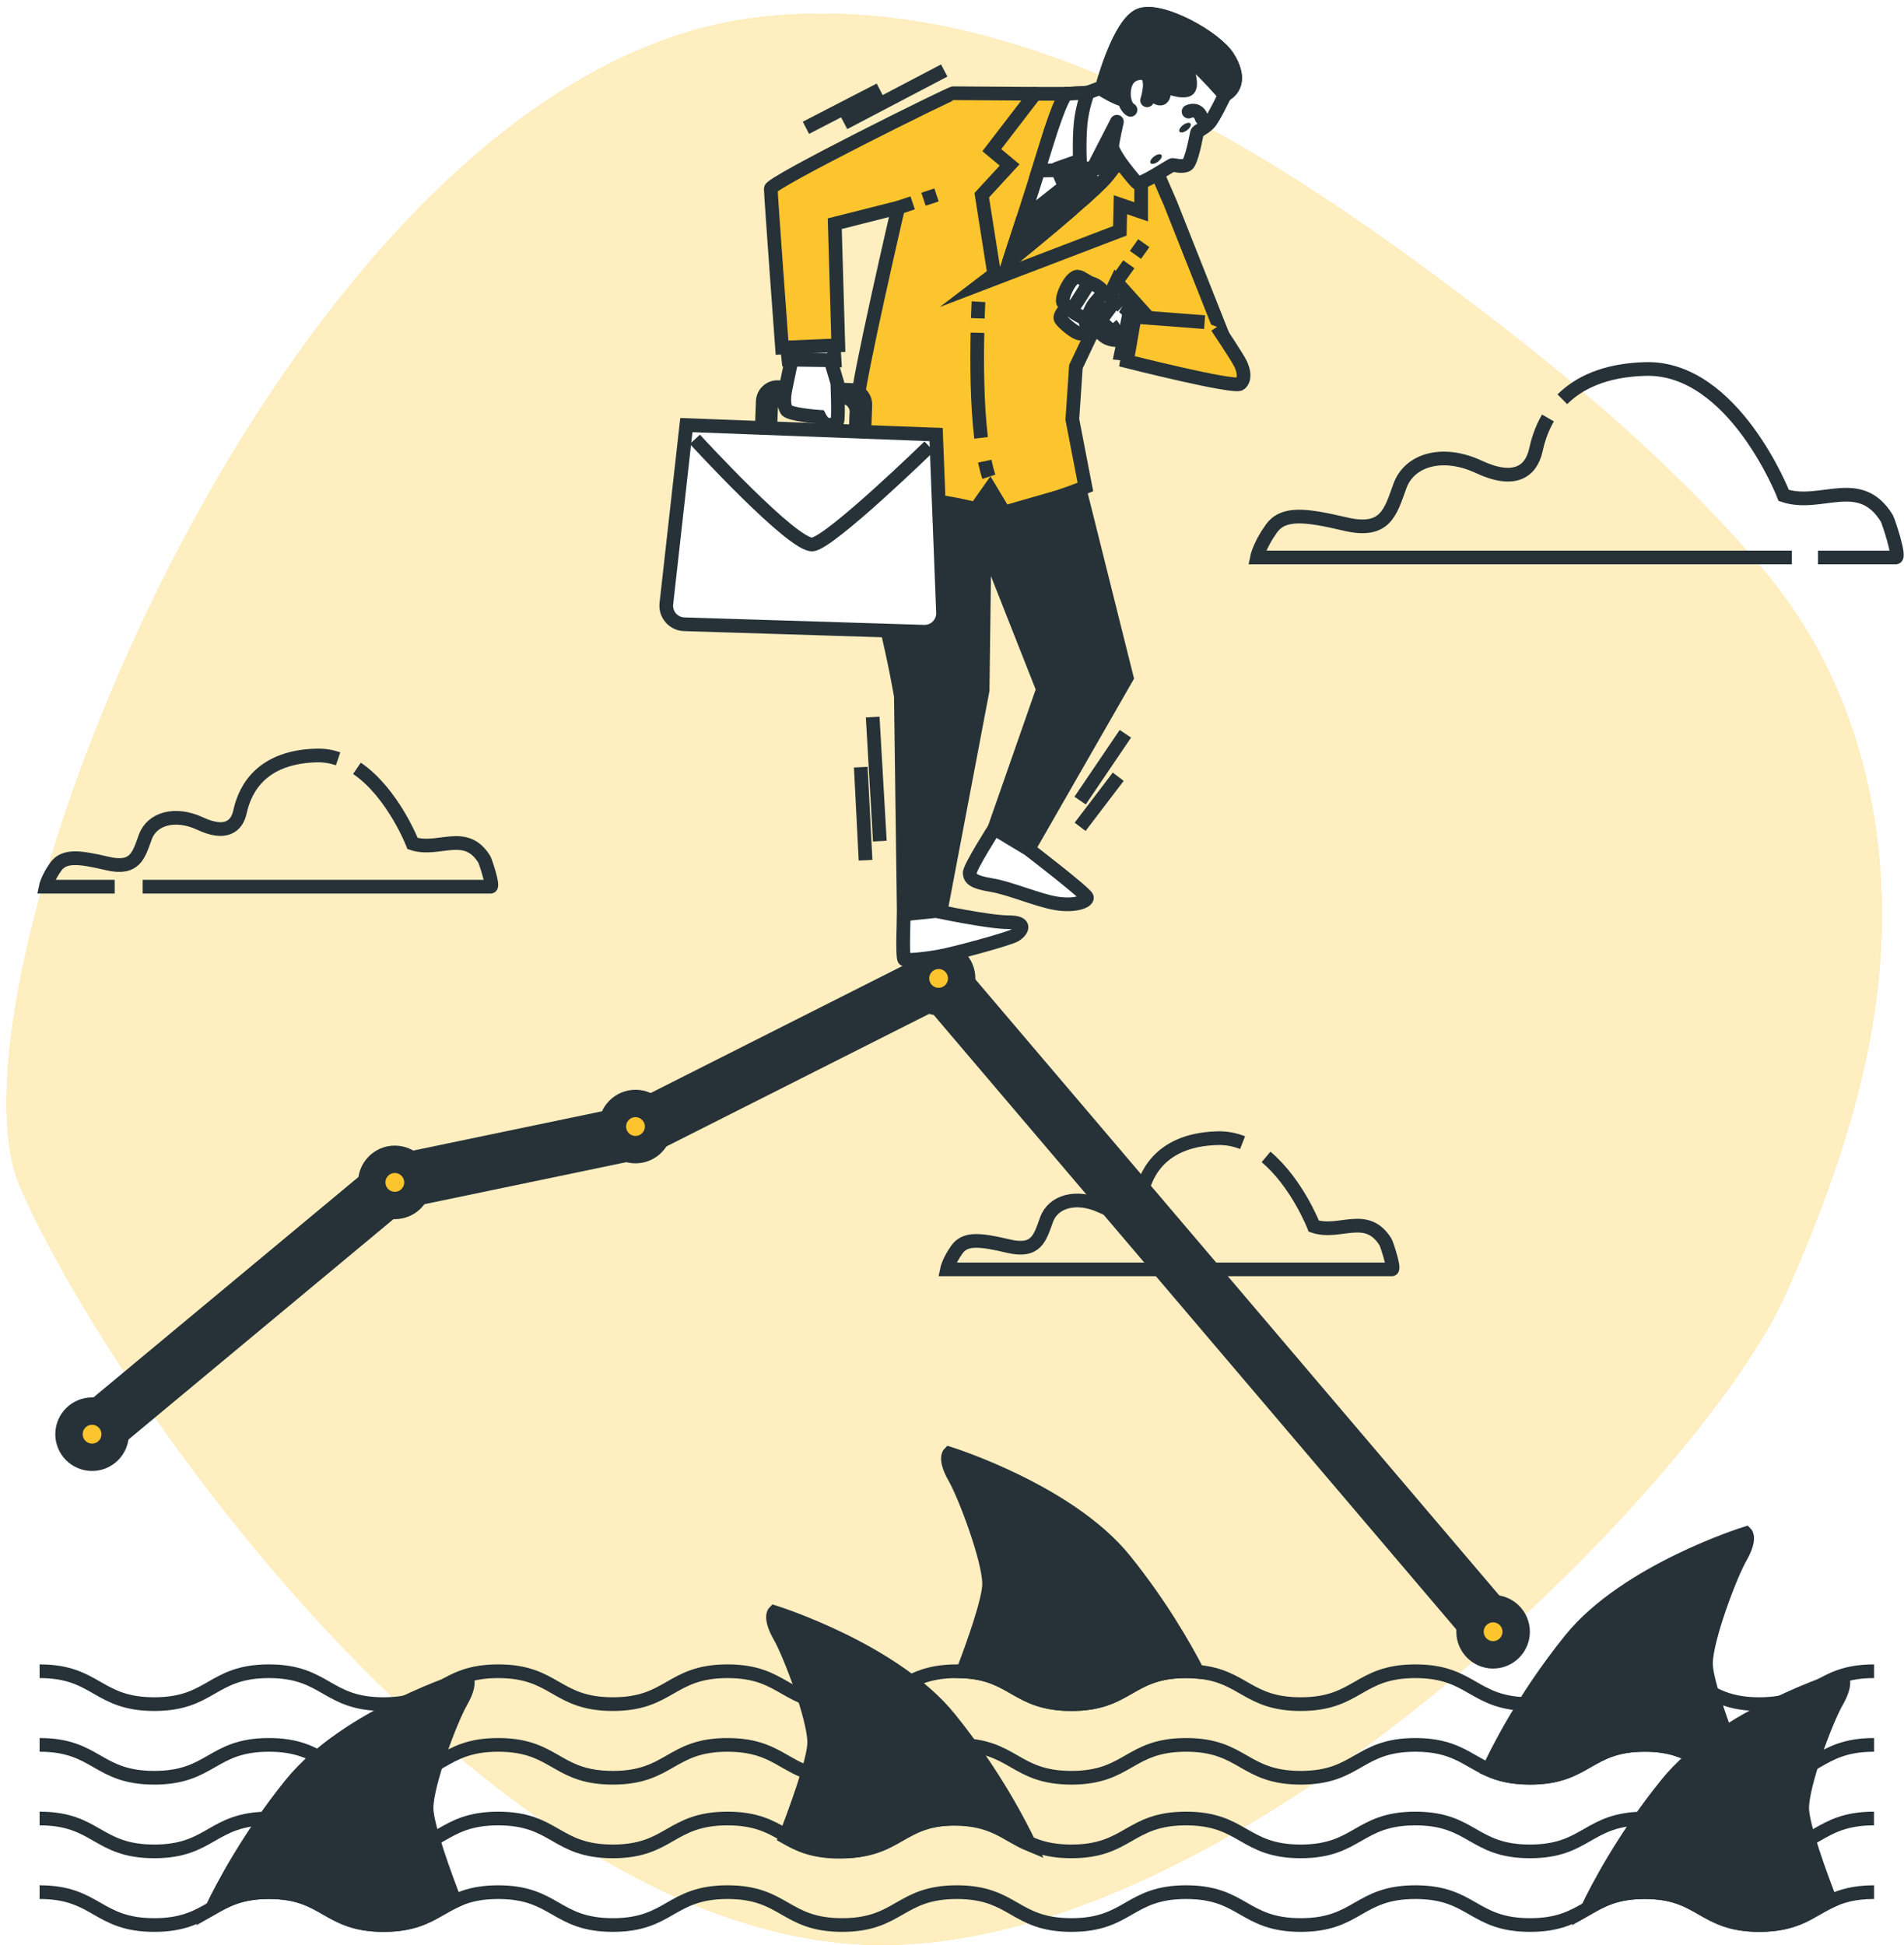 <svg width="139" height="142" viewBox="0 0 139 142" fill="none" xmlns="http://www.w3.org/2000/svg">
<rect width="139" height="142" fill="#F5F5F5"/>
<g clip-path="url(#clip0_0_1)">
<rect width="430" height="4650" transform="translate(-146 -1364)" fill="white"/>
<rect x="-146" y="-364" width="430" height="950" fill="white"/>
<path d="M130.768 44.274C130.142 43.367 129.469 42.484 128.744 41.627C121.339 32.863 111.798 25.2 102.528 18.501C89.236 8.895 72.394 -0.752 55.325 1.271C20.991 5.335 -4.973 71.868 1.465 86.63C7.903 101.392 33.867 138.829 61.119 141.825C88.371 144.821 124.207 108.452 130.429 94.332C134.027 86.167 136.996 77.561 137.34 68.573C137.669 60.021 135.673 51.388 130.768 44.274Z" fill="#FCC52D"/>
<path opacity="0.7" d="M130.768 44.274C130.142 43.367 129.469 42.484 128.744 41.627C121.339 32.863 111.798 25.2 102.528 18.501C89.236 8.895 72.394 -0.752 55.325 1.271C20.991 5.335 -4.973 71.868 1.465 86.63C7.903 101.392 33.867 138.829 61.119 141.825C88.371 144.821 124.207 108.452 130.429 94.332C134.027 86.167 136.996 77.561 137.34 68.573C137.669 60.021 135.673 51.388 130.768 44.274Z" fill="white"/>
<path d="M136.815 122.016C132.63 122.016 132.63 124.416 128.443 124.416C124.258 124.416 124.258 122.016 120.07 122.016C115.885 122.016 115.885 124.416 111.7 124.416C107.516 124.416 107.516 122.016 103.328 122.016C99.143 122.016 99.143 124.416 94.958 124.416C91.073 124.416 90.795 122.349 87.428 122.052C87.167 122.028 86.889 122.016 86.589 122.016C82.404 122.016 82.404 124.416 78.219 124.416C74.19 124.416 74.04 122.193 70.302 122.025C70.158 122.019 70.005 122.016 69.85 122.016C65.665 122.016 65.665 124.416 61.48 124.416C57.295 124.416 57.295 122.016 53.111 122.016C48.926 122.016 48.926 124.416 44.741 124.416C40.556 124.416 40.556 122.016 36.371 122.016C32.187 122.016 32.187 124.416 28.002 124.416C23.817 124.416 23.817 122.016 19.632 122.016C15.447 122.016 15.447 124.416 11.263 124.416C7.075 124.416 7.075 122.016 2.89 122.016" stroke="#263238" stroke-miterlimit="10"/>
<path d="M2.89 127.392C7.075 127.392 7.075 129.792 11.263 129.792C15.447 129.792 15.447 127.392 19.632 127.392C23.817 127.392 23.817 129.792 28.002 129.792C32.187 129.792 32.187 127.392 36.371 127.392C38.626 127.392 39.666 128.088 40.799 128.73C41.77 129.282 42.81 129.792 44.741 129.792C48.926 129.792 48.926 127.392 53.111 127.392C56.051 127.392 56.927 128.577 58.638 129.282C59.361 129.579 60.236 129.792 61.48 129.792C65.665 129.792 65.665 127.392 69.85 127.392C74.034 127.392 74.034 129.792 78.219 129.792C82.404 129.792 82.404 127.392 86.589 127.392C90.774 127.392 90.774 129.792 94.958 129.792C99.143 129.792 99.143 127.392 103.328 127.392C106.167 127.392 107.081 128.496 108.679 129.204C109.437 129.543 110.351 129.792 111.7 129.792C115.885 129.792 115.885 127.392 120.07 127.392C123.634 127.392 124.165 129.129 126.824 129.648C127.288 129.738 127.819 129.792 128.443 129.792C132.63 129.792 132.63 127.392 136.815 127.392" stroke="#263238" stroke-miterlimit="10"/>
<path d="M2.89 132.768C7.075 132.768 7.075 135.168 11.26 135.168C15.444 135.168 15.444 132.768 19.629 132.768C23.814 132.768 23.814 135.168 27.999 135.168C32.184 135.168 32.184 132.768 36.368 132.768C40.553 132.768 40.553 135.168 44.738 135.168C48.923 135.168 48.923 132.768 53.108 132.768C57.292 132.768 57.292 135.168 61.477 135.168C65.662 135.168 65.662 132.768 69.847 132.768C74.031 132.768 74.031 135.168 78.216 135.168C82.401 135.168 82.401 132.768 86.586 132.768C90.771 132.768 90.771 135.168 94.955 135.168C99.14 135.168 99.14 132.768 103.325 132.768C107.51 132.768 107.51 135.168 111.694 135.168C115.879 135.168 115.879 132.768 120.064 132.768C124.249 132.768 124.249 135.168 128.437 135.168C132.621 135.168 132.621 132.768 136.809 132.768" stroke="#263238" stroke-miterlimit="10"/>
<path d="M136.815 138.144C135.37 138.144 134.423 138.429 133.632 138.807C132.13 139.515 131.182 140.544 128.443 140.544C124.258 140.544 124.258 138.144 120.07 138.144C117.984 138.144 116.937 138.741 115.894 139.338C114.845 139.941 113.799 140.544 111.7 140.544C107.516 140.544 107.516 138.144 103.328 138.144C99.143 138.144 99.143 140.544 94.958 140.544C90.774 140.544 90.774 138.144 86.589 138.144C82.404 138.144 82.404 140.544 78.219 140.544C74.034 140.544 74.034 138.144 69.85 138.144C65.665 138.144 65.665 140.544 61.48 140.544C57.295 140.544 57.295 138.144 53.111 138.144C48.926 138.144 48.926 140.544 44.741 140.544C40.556 140.544 40.556 138.144 36.371 138.144C32.187 138.144 32.187 140.544 28.002 140.544C23.817 140.544 23.817 138.144 19.632 138.144C15.447 138.144 15.447 140.544 11.263 140.544C7.075 140.544 7.075 138.144 2.89 138.144" stroke="#263238" stroke-miterlimit="10"/>
<path d="M75.173 134.682C73.462 133.977 72.586 132.792 69.646 132.792C65.461 132.792 65.461 135.192 61.276 135.192C59.346 135.192 58.305 134.682 57.334 134.13C58.048 132.282 59.441 128.517 59.441 127.218C59.441 125.469 57.694 120.81 56.917 119.451C56.141 118.092 56.531 117.705 56.531 117.705C56.531 117.705 65.26 120.423 69.334 125.469C72.61 129.525 74.541 133.341 75.173 134.682Z" fill="#263238" stroke="#263238" stroke-miterlimit="10"/>
<path d="M87.428 122.052C87.167 122.028 86.888 122.016 86.589 122.016C82.404 122.016 82.404 124.416 78.219 124.416C74.19 124.416 74.04 122.193 70.302 122.025C71.049 120.063 72.209 116.823 72.209 115.638C72.209 113.889 70.464 109.23 69.688 107.871C68.911 106.512 69.301 106.122 69.301 106.122C69.301 106.122 78.03 108.843 82.104 113.889C84.739 117.156 86.508 120.267 87.428 122.052Z" fill="#263238" stroke="#263238" stroke-miterlimit="10"/>
<path d="M127.064 113.694C126.29 115.053 124.542 119.715 124.542 121.461C124.542 123.21 127.064 129.423 127.064 129.423C127.064 129.423 126.983 129.513 126.824 129.648C124.165 129.129 123.634 127.392 120.07 127.392C115.885 127.392 115.885 129.792 111.7 129.792C110.351 129.792 109.437 129.543 108.679 129.204C109.137 128.202 111.107 124.101 114.647 119.715C118.721 114.666 127.453 111.948 127.453 111.948C127.453 111.948 127.84 112.335 127.064 113.694Z" fill="#263238" stroke="#263238" stroke-miterlimit="10"/>
<path d="M33.661 124.239C32.885 125.598 31.14 130.257 31.14 132.003C31.14 133.278 32.48 136.923 33.206 138.807C31.704 139.515 30.757 140.544 28.017 140.544C23.832 140.544 23.832 138.144 19.644 138.144C17.558 138.144 16.512 138.741 15.468 139.338C16.161 137.892 18.073 134.187 21.245 130.257C25.319 125.208 34.051 122.49 34.051 122.49C34.051 122.49 34.438 122.88 33.661 124.239Z" fill="#263238" stroke="#263238" stroke-miterlimit="10"/>
<path d="M134.087 124.239C133.311 125.598 131.566 130.257 131.566 132.003C131.566 133.278 132.906 136.923 133.632 138.807C132.13 139.515 131.182 140.544 128.443 140.544C124.258 140.544 124.258 138.144 120.07 138.144C117.984 138.144 116.937 138.741 115.894 139.338C116.587 137.892 118.499 134.187 121.671 130.257C125.745 125.208 134.477 122.49 134.477 122.49C134.477 122.49 134.864 122.88 134.087 124.239Z" fill="#263238" stroke="#263238" stroke-miterlimit="10"/>
<path d="M113.007 30.516C112.477 31.428 112.246 32.307 112.123 32.862C111.775 34.431 110.555 35.301 107.947 34.08C105.336 32.862 102.899 33.558 102.204 35.472C101.508 37.389 101.16 38.955 98.202 38.259C95.243 37.563 93.675 37.389 92.806 38.607C91.937 39.825 91.763 40.698 91.763 40.698C91.763 40.698 117.597 40.698 130.814 40.698" stroke="#263238" stroke-miterlimit="10"/>
<path d="M132.723 40.701C136.138 40.701 138.335 40.701 138.401 40.701C138.749 40.701 137.849 38.01 137.747 37.845C135.763 34.623 132.942 37.08 130.223 36.171C130.223 36.171 126.569 26.766 120.127 26.94C117.102 27.021 115.229 27.987 114.057 29.151" stroke="#263238" stroke-miterlimit="10"/>
<path d="M10.414 64.737C19.926 64.737 35.67 64.737 35.817 64.737C36.06 64.737 35.433 62.865 35.361 62.748C33.979 60.504 32.016 62.214 30.121 61.584C30.121 61.584 28.682 57.879 26.059 56.094" stroke="#263238" stroke-miterlimit="10"/>
<path d="M24.683 55.398C24.186 55.23 23.655 55.14 23.095 55.158C18.61 55.278 17.762 58.191 17.519 59.28C17.276 60.372 16.428 60.978 14.611 60.129C12.794 59.28 11.098 59.766 10.612 61.098C10.127 62.433 9.884 63.525 7.824 63.039C5.765 62.553 4.674 62.433 4.068 63.282C3.463 64.131 3.34 64.737 3.34 64.737C3.34 64.737 5.351 64.737 8.373 64.737" stroke="#263238" stroke-miterlimit="10"/>
<path d="M90.713 83.424C90.147 83.202 89.538 83.079 88.888 83.097C84.403 83.217 83.555 86.13 83.312 87.219C83.069 88.308 82.221 88.917 80.404 88.068C78.588 87.219 76.891 87.705 76.406 89.037C75.92 90.372 75.677 91.464 73.618 90.978C71.558 90.492 70.467 90.372 69.862 91.221C69.256 92.07 69.133 92.676 69.133 92.676C69.133 92.676 101.4 92.676 101.61 92.676C101.853 92.676 101.226 90.804 101.154 90.687C99.772 88.443 97.809 90.153 95.915 89.523C95.915 89.523 94.683 86.355 92.425 84.465" stroke="#263238" stroke-miterlimit="10"/>
<path d="M6.721 104.709L28.823 86.325L46.168 82.713L68.522 71.433L109.284 119.37" stroke="#263238" stroke-width="4" stroke-miterlimit="10"/>
<path d="M70.206 71.433C70.206 70.503 69.451 69.747 68.522 69.747C67.592 69.747 66.837 70.503 66.837 71.433C66.837 72.363 67.592 73.119 68.522 73.119C69.451 73.119 70.206 72.366 70.206 71.433Z" fill="#FCC52D" stroke="#263238" stroke-width="2" stroke-miterlimit="10"/>
<path d="M48.077 82.248C48.077 81.318 47.322 80.562 46.393 80.562C45.463 80.562 44.708 81.318 44.708 82.248C44.708 83.178 45.463 83.934 46.393 83.934C47.325 83.934 48.077 83.178 48.077 82.248Z" fill="#FCC52D" stroke="#263238" stroke-width="2" stroke-miterlimit="10"/>
<path d="M30.508 86.325C30.508 85.395 29.753 84.639 28.823 84.639C27.894 84.639 27.139 85.395 27.139 86.325C27.139 87.255 27.894 88.011 28.823 88.011C29.753 88.011 30.508 87.258 30.508 86.325Z" fill="#FCC52D" stroke="#263238" stroke-width="2" stroke-miterlimit="10"/>
<path d="M110.687 119.133C110.687 118.203 109.932 117.447 109.002 117.447C108.073 117.447 107.318 118.203 107.318 119.133C107.318 120.063 108.073 120.819 109.002 120.819C109.932 120.819 110.687 120.063 110.687 119.133Z" fill="#FCC52D" stroke="#263238" stroke-width="2" stroke-miterlimit="10"/>
<path d="M6.721 106.395C7.652 106.395 8.406 105.64 8.406 104.709C8.406 103.778 7.652 103.023 6.721 103.023C5.791 103.023 5.037 103.778 5.037 104.709C5.037 105.64 5.791 106.395 6.721 106.395Z" fill="#FCC52D" stroke="#263238" stroke-width="2" stroke-miterlimit="10"/>
<path d="M62.925 34.107C62.925 34.107 63.779 42.003 64.559 45.132C65.341 48.261 65.767 50.823 65.767 50.823L65.98 66.756L68.681 66.471L71.735 50.397L71.876 39.516L76.142 50.328L72.59 60.498L75.078 61.992L82.257 49.473L78.561 34.68L71.81 31.692L62.925 34.107Z" fill="#263238" stroke="#263238" stroke-miterlimit="10"/>
<path d="M60.83 24.645L60.928 26.307L57.559 26.256L57.409 24.846L60.83 24.645Z" fill="white" stroke="#263238" stroke-miterlimit="10"/>
<path d="M75.566 6.849C75.566 6.849 69.811 6.807 69.595 6.807C69.379 6.807 56.27 13.302 56.27 13.779C56.27 14.256 57.091 25.383 57.091 25.383L61.201 25.209L60.941 16.332L65.569 15.162C65.569 15.162 62.67 27.633 62.583 29.451C62.496 31.269 62.281 34.821 62.281 34.821C62.281 34.821 67.733 36.51 68.899 36.684C70.069 36.858 71.235 37.161 71.235 37.161L72.272 35.688L73.309 37.419C73.309 37.419 75.689 36.726 76.771 36.423C77.853 36.12 79.238 35.556 79.238 35.556L78.285 30.621L78.546 26.766L81.487 20.574L84.17 23.562L85.207 25.035L89.931 26.163L85.432 14.817L83.702 10.833C83.702 10.833 80.761 8.277 80.024 7.89C79.286 7.5 75.566 6.849 75.566 6.849Z" fill="#FCC52D" stroke="#263238" stroke-miterlimit="10"/>
<path d="M77.859 6.849H75.566L72.407 10.962L73.705 12.045L71.672 14.253L72.581 20.013L71.672 20.706L81.753 16.851L81.795 14.946L83.309 15.465V10.485C83.309 10.485 81.969 9.099 80.584 8.232C79.202 7.371 77.859 6.849 77.859 6.849Z" fill="#FCC52D" stroke="#263238" stroke-miterlimit="10"/>
<path d="M79.418 6.765L77.859 6.852C77.859 6.852 77.47 7.026 76.346 10.707C75.222 14.388 73.663 19.107 73.663 19.107C73.663 19.107 79.85 14.127 80.887 12.786C81.924 11.445 82.401 10.752 82.401 10.752C82.401 10.752 82.488 7.587 79.418 6.765Z" fill="white" stroke="#263238" stroke-miterlimit="10"/>
<path d="M80.887 12.783C81.924 11.442 82.401 10.749 82.401 10.749C82.401 10.749 82.488 7.587 79.415 6.765L77.856 6.852C77.856 6.852 77.467 7.026 76.343 10.707C76.169 11.271 75.986 11.862 75.8 12.456L78.894 12.396L79.481 14.19C80.135 13.596 80.65 13.092 80.887 12.783Z" fill="white" stroke="#263238" stroke-miterlimit="10"/>
<path d="M77.167 12.306L77.731 13.605L74.661 16.038C74.091 17.805 73.663 19.104 73.663 19.104C73.663 19.104 76.142 17.109 78.225 15.303L78.465 13.995L79.676 13.563L79.502 11.484L77.167 12.306Z" fill="#263238" stroke="#263238" stroke-miterlimit="10" stroke-linecap="round" stroke-linejoin="round"/>
<path d="M77.904 22.425C77.904 22.425 77.269 23.025 77.44 23.301C77.611 23.577 78.642 24.486 78.984 24.348C79.325 24.21 79.532 23.643 79.361 23.403C79.193 23.163 77.904 22.425 77.904 22.425Z" fill="white" stroke="#263238" stroke-miterlimit="10"/>
<path d="M82.836 23.13L82.056 22.437C82.056 22.437 78.897 19.968 78.552 20.229C78.207 20.49 77.557 21.702 77.988 22.221C78.42 22.74 79.328 23.175 79.502 23.346C79.676 23.52 80.282 24.429 80.842 24.687C81.406 24.948 81.924 24.774 81.924 24.774L82.659 25.554C82.662 25.557 83.096 23.781 82.836 23.13Z" fill="white" stroke="#263238" stroke-miterlimit="10"/>
<path d="M79.068 20.391C79.068 20.391 78.849 20.142 78.552 20.229C78.066 20.373 77.383 21.873 77.644 22.134C77.904 22.395 78.231 22.923 78.423 22.653C79.802 20.697 79.391 20.595 79.391 20.595L79.068 20.391Z" fill="white" stroke="#263238" stroke-miterlimit="10"/>
<path d="M79.493 20.67C79.493 20.67 78.585 22.137 78.438 22.326C78.291 22.518 78.276 22.692 78.351 22.779C78.426 22.866 79.011 23.19 79.199 23.262C79.391 23.334 79.58 22.572 79.874 22.191C80.168 21.81 80.533 21.516 80.533 21.354C80.533 21.192 79.949 20.655 79.493 20.67Z" fill="white" stroke="#263238" stroke-miterlimit="10"/>
<path d="M79.538 22.956C79.538 22.956 79.202 23.469 79.244 23.556C79.289 23.643 79.697 23.907 79.844 23.952C79.991 23.997 80.914 22.443 81.148 22.296C81.382 22.149 81.235 21.753 81.046 21.606C80.854 21.459 80.461 21.474 80.461 21.474C80.461 21.474 79.727 22.473 79.538 22.956Z" fill="white" stroke="#263238" stroke-miterlimit="10"/>
<path d="M81.238 23.571L81.136 23.688C81.136 23.688 81.445 24.039 81.385 24.231C81.325 24.423 81.034 24.54 80.755 24.393C80.476 24.246 79.994 24.027 80.009 23.925C80.024 23.823 81.151 22.299 81.151 22.299C81.151 22.299 81.253 21.948 81.37 21.963C81.487 21.978 81.927 22.374 81.927 22.374" fill="white"/>
<path d="M81.238 23.571L81.136 23.688C81.136 23.688 81.445 24.039 81.385 24.231C81.325 24.423 81.034 24.54 80.755 24.393C80.476 24.246 79.994 24.027 80.009 23.925C80.024 23.823 81.151 22.299 81.151 22.299C81.151 22.299 81.253 21.948 81.37 21.963C81.487 21.978 81.927 22.374 81.927 22.374" stroke="#263238" stroke-miterlimit="10"/>
<path d="M82.836 23.13L82.446 22.884L81.843 25.803L82.848 25.902L82.836 23.13Z" fill="white" stroke="#263238" stroke-miterlimit="10"/>
<path d="M87.941 23.52L82.836 23.13L82.272 26.376C82.272 26.376 90.147 28.368 90.537 28.02C90.926 27.675 90.797 27.066 90.579 26.592C90.363 26.115 88.849 23.865 88.849 23.865" fill="#FCC52D"/>
<path d="M87.941 23.52L82.836 23.13L82.272 26.376C82.272 26.376 90.147 28.368 90.537 28.02C90.926 27.675 90.797 27.066 90.579 26.592C90.363 26.115 88.849 23.865 88.849 23.865" stroke="#263238" stroke-miterlimit="10"/>
<path d="M71.891 33.669C71.978 34.083 72.077 34.467 72.191 34.809" stroke="#263238" stroke-miterlimit="10"/>
<path d="M71.358 24.294C71.312 26.343 71.319 29.424 71.621 31.968" stroke="#263238" stroke-miterlimit="10"/>
<path d="M71.435 22.029C71.435 22.029 71.408 22.488 71.384 23.241" stroke="#263238" stroke-miterlimit="10"/>
<path d="M67.421 14.547L68.37 14.232" stroke="#263238" stroke-miterlimit="10"/>
<path d="M65.572 15.165L66.628 14.811" stroke="#263238" stroke-miterlimit="10"/>
<path d="M82.893 18.609L83.502 17.754" stroke="#263238" stroke-miterlimit="10"/>
<path d="M81.496 20.577L82.408 19.293" stroke="#263238" stroke-miterlimit="10"/>
<path d="M68.342 66.513C68.342 66.513 72.167 67.332 73.63 67.332C75.093 67.332 74.532 68.019 74.103 68.28C73.675 68.538 69.76 69.615 68.558 69.828C67.353 70.044 66.192 70.128 66.022 70.044C65.851 69.957 65.983 66.756 65.983 66.756L68.342 66.513Z" fill="white" stroke="#263238" stroke-miterlimit="10"/>
<path d="M72.59 60.495C72.59 60.495 70.749 63.372 70.791 63.759C70.833 64.146 71.049 64.404 72.383 64.62C73.717 64.836 75.779 65.739 77.113 65.955C78.447 66.171 79.391 65.826 79.349 65.526C79.307 65.226 75.081 61.992 75.081 61.992L72.59 60.495Z" fill="white" stroke="#263238" stroke-miterlimit="10"/>
<path d="M89.412 6.936C89.412 6.936 88.633 8.58 88.288 8.97C87.944 9.36 87.422 9.534 87.38 9.705C87.338 9.879 86.99 11.871 86.646 12.042C86.301 12.216 85.737 12.042 85.609 12.042C85.48 12.042 83.273 13.557 83.013 13.341C82.752 13.125 81.93 12.042 81.93 12.042C81.93 12.042 78.903 12.606 78.858 12.084C78.816 11.565 78.771 9.66 78.945 8.577C79.118 7.494 79.421 6.759 79.421 6.759L80.458 6.369C80.458 6.369 81.715 1.605 83.27 1.086C84.829 0.567 88.723 2.73 89.631 4.161C90.537 5.595 90.192 6.504 89.412 6.936Z" fill="white" stroke="#263238" stroke-miterlimit="10" stroke-linecap="round" stroke-linejoin="round"/>
<path d="M89.628 4.167C88.72 2.739 84.826 0.573 83.267 1.092C81.709 1.611 80.456 6.375 80.456 6.375L80.294 6.435C80.776 6.759 81.547 7.182 82.098 7.326C82.92 7.542 83.267 6.504 83.483 6.504C83.699 6.504 83.873 6.849 84.52 7.155C85.168 7.458 84.952 6.201 84.952 6.201C84.952 6.201 85.905 6.72 86.595 6.591C87.287 6.462 86.508 4.86 86.637 4.383C86.766 3.906 89.407 6.939 89.407 6.939C90.192 6.504 90.537 5.595 89.628 4.167Z" fill="#263238" stroke="#263238" stroke-miterlimit="10" stroke-linecap="round" stroke-linejoin="round"/>
<path d="M83.744 7.326C83.744 7.326 84.436 5.247 83.225 5.334C82.014 5.421 81.969 6.762 82.101 7.326C82.23 7.89 82.533 8.019 82.533 8.019" fill="white"/>
<path d="M83.744 7.326C83.744 7.326 84.436 5.247 83.225 5.334C82.014 5.421 81.969 6.762 82.101 7.326C82.23 7.89 82.533 8.019 82.533 8.019" stroke="#263238" stroke-miterlimit="10" stroke-linecap="round" stroke-linejoin="round"/>
<path d="M81.927 12.045C81.927 12.045 81.193 11.007 81.193 10.704C81.193 10.401 81.538 8.886 81.538 8.886L79.85 12.177L81.927 12.045Z" fill="#263238" stroke="#263238" stroke-miterlimit="10" stroke-linecap="round" stroke-linejoin="round"/>
<path d="M86.655 9.51C86.436 9.675 86.193 9.723 86.115 9.618C86.037 9.513 86.151 9.294 86.37 9.129C86.589 8.964 86.832 8.916 86.91 9.021C86.991 9.126 86.877 9.345 86.655 9.51Z" fill="#263238"/>
<path d="M84.536 11.805C84.317 11.97 84.074 12.018 83.996 11.913C83.918 11.808 84.032 11.589 84.251 11.424C84.47 11.259 84.713 11.211 84.791 11.316C84.872 11.421 84.758 11.64 84.536 11.805Z" fill="#263238"/>
<path d="M86.772 8.148C86.772 8.148 87.465 7.803 87.726 8.625" stroke="#263238" stroke-miterlimit="10" stroke-linecap="round" stroke-linejoin="round"/>
<path d="M55.685 29.298L55.581 32.097L63.066 32.382L63.171 29.583C63.192 28.992 62.733 28.494 62.139 28.47L56.795 28.266C56.204 28.245 55.709 28.707 55.685 29.298ZM62.46 31.815L56.222 31.578L56.288 29.865C56.309 29.274 56.807 28.812 57.4 28.833L61.498 28.989C62.089 29.01 62.55 29.508 62.529 30.102L62.46 31.815Z" fill="white" stroke="#263238" stroke-miterlimit="10"/>
<path d="M50.107 31.035L68.339 31.728L68.845 44.718C68.875 45.501 68.237 46.146 67.454 46.122L49.948 45.576C49.16 45.552 48.56 44.859 48.647 44.076L50.107 31.035Z" fill="white" stroke="#263238" stroke-miterlimit="10"/>
<path d="M50.73 32.073C50.73 32.073 57.97 39.978 59.343 39.747C60.716 39.516 67.838 32.592 67.838 32.592" stroke="#263238" stroke-miterlimit="10"/>
<path d="M61.129 27.966L60.635 26.301L57.79 26.259C57.679 26.799 57.469 27.813 57.361 28.317C57.211 29.022 57.211 29.574 57.412 29.928C57.613 30.279 59.825 30.432 59.825 30.432C59.825 30.432 60.077 30.936 60.329 30.984C60.581 31.035 61.033 31.035 61.132 30.732C61.231 30.432 61.129 27.966 61.129 27.966Z" fill="white" stroke="#263238" stroke-miterlimit="10"/>
<path d="M63.71 52.353L64.232 61.41" stroke="#263238" stroke-miterlimit="10"/>
<path d="M62.841 56.01L63.189 62.805" stroke="#263238" stroke-miterlimit="10"/>
<path d="M82.158 53.571L78.852 58.449" stroke="#263238" stroke-miterlimit="10"/>
<path d="M81.636 56.709L78.852 60.366" stroke="#263238" stroke-miterlimit="10"/>
<path d="M68.932 5.148L61.621 8.982" stroke="#263238" stroke-miterlimit="10"/>
<path d="M64.232 6.543L58.836 9.33" stroke="#263238" stroke-miterlimit="10"/>
</g>
<defs>
<clipPath id="clip0_0_1">
<rect width="430" height="4650" fill="white" transform="translate(-146 -1364)"/>
</clipPath>
</defs>
</svg>
